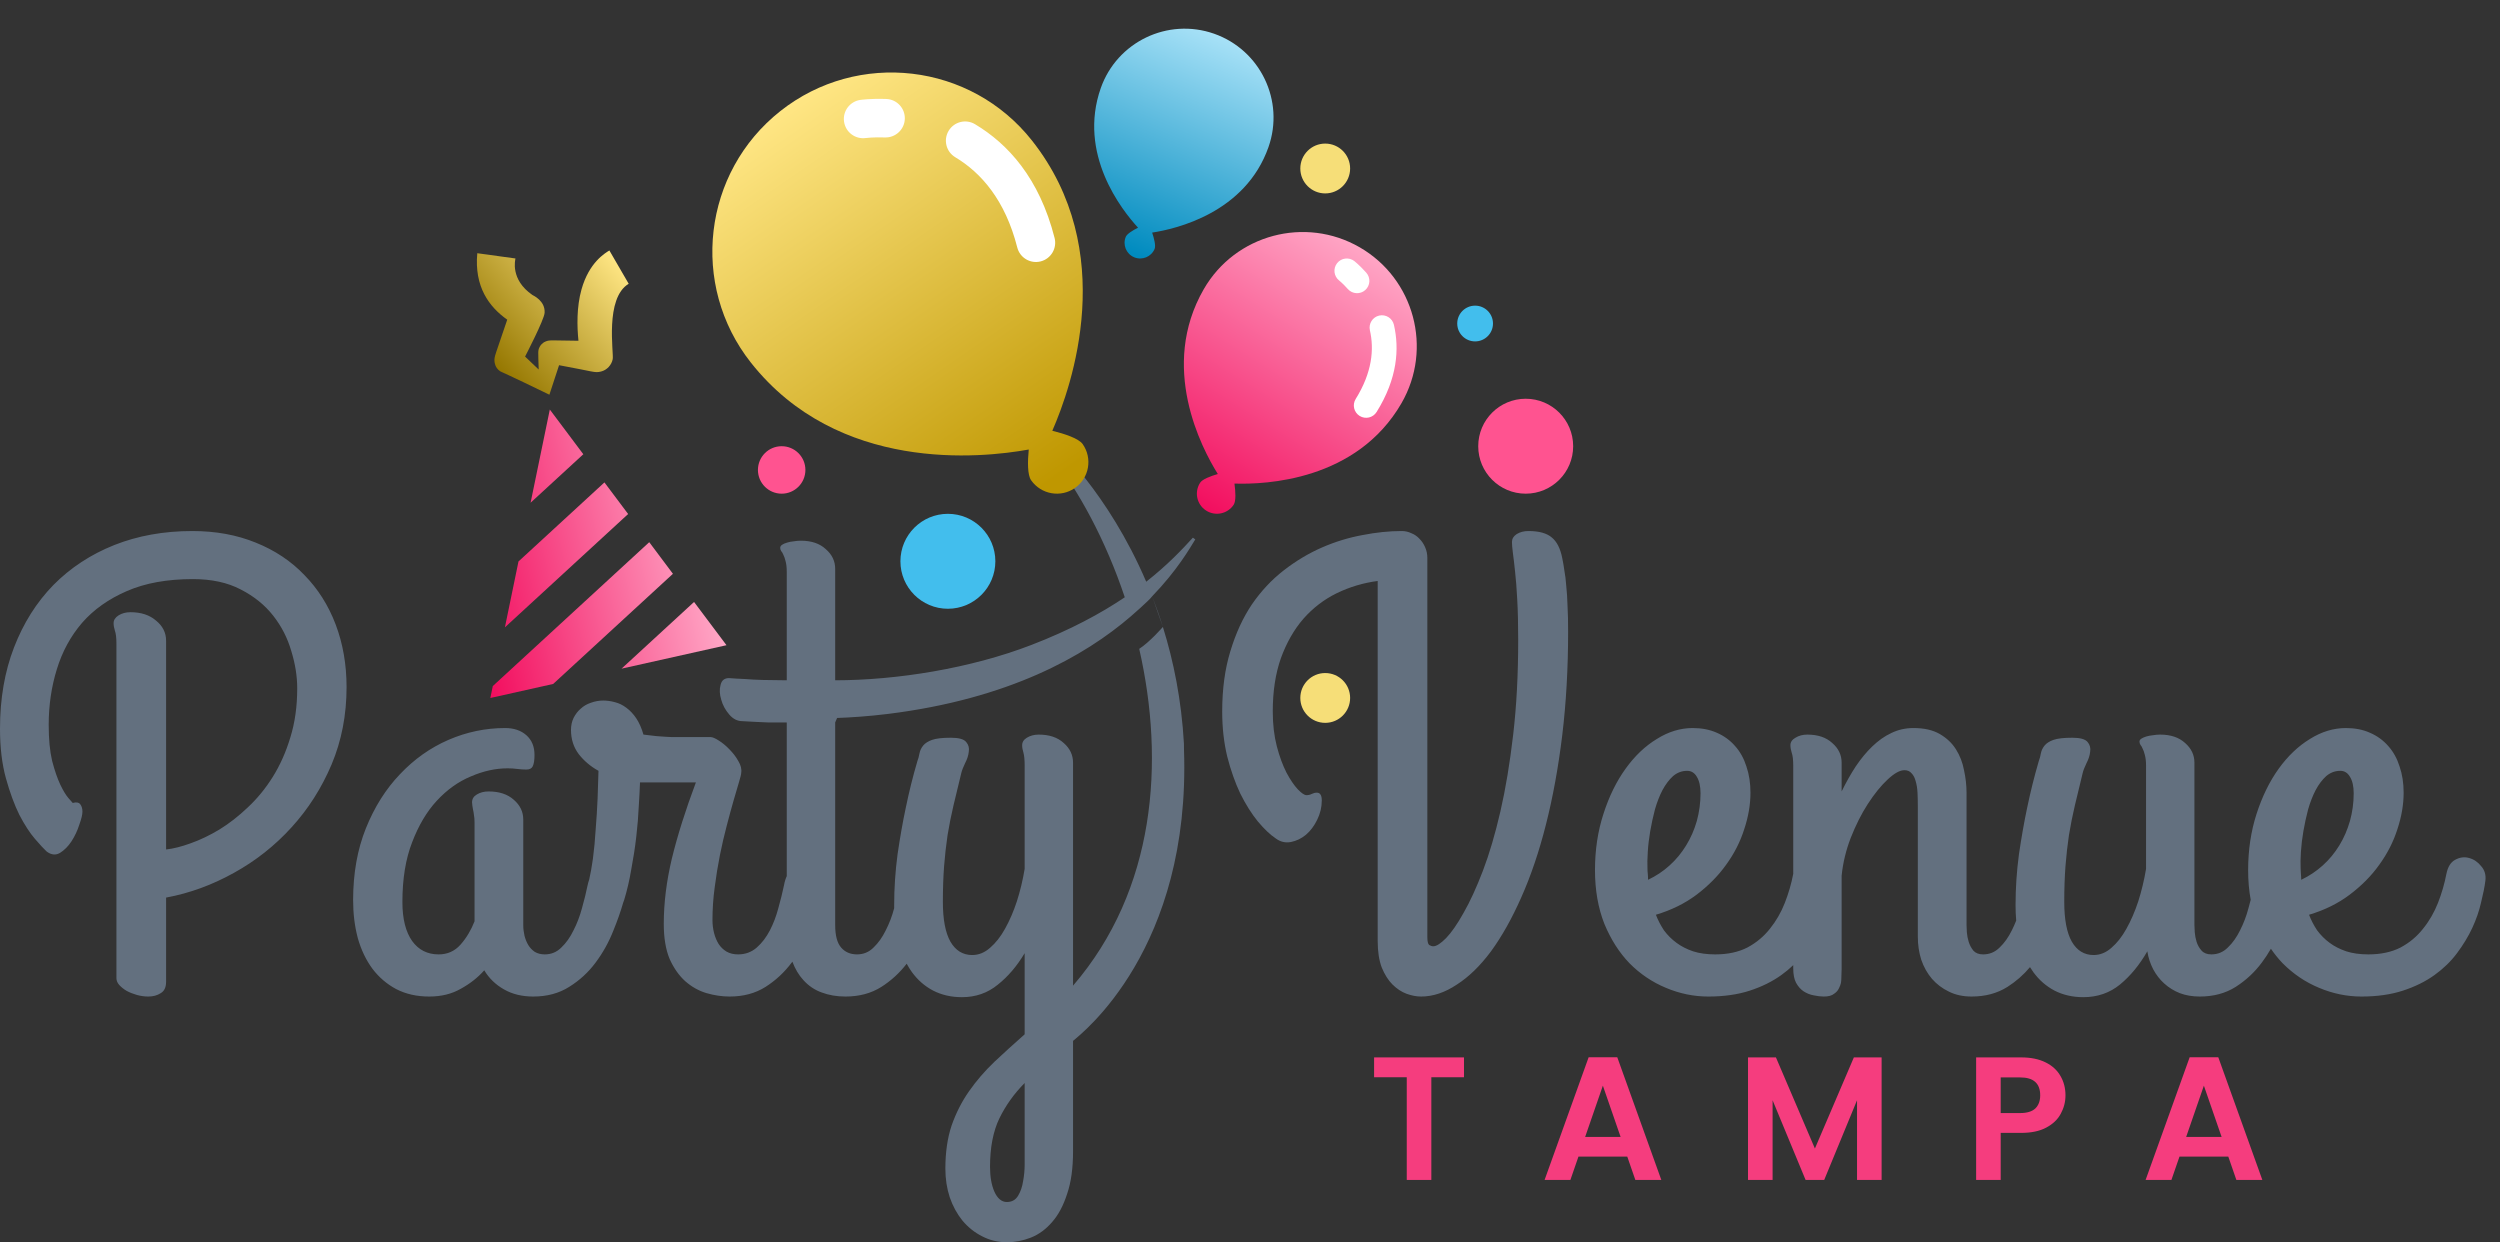 <?xml version="1.0" encoding="UTF-8"?> <svg xmlns="http://www.w3.org/2000/svg" width="161" height="80" viewBox="0 0 161 80" fill="none"><rect x="0" y="0" width="161" height="80" fill="#333333" stroke="none"/><path d="M143.502 74.485H140.359L139.839 75.988H138.177L141.015 68.086H142.857L145.695 75.988H144.022L143.502 74.485ZM143.072 73.218L141.93 69.917L140.789 73.218H143.072Z" fill="#F53D7E"></path><path d="M133.017 70.539C133.017 70.961 132.915 71.357 132.712 71.726C132.516 72.095 132.203 72.393 131.774 72.619C131.352 72.845 130.816 72.958 130.168 72.958H128.845V75.988H127.263V68.097H130.168C130.779 68.097 131.299 68.203 131.728 68.414C132.158 68.625 132.478 68.915 132.689 69.284C132.908 69.653 133.017 70.072 133.017 70.539ZM130.1 71.681C130.538 71.681 130.862 71.583 131.073 71.387C131.284 71.183 131.389 70.901 131.389 70.539C131.389 69.77 130.96 69.386 130.1 69.386H128.845V71.681H130.1Z" fill="#F53D7E"></path><path d="M121.176 68.097V75.988H119.593V70.856L117.479 75.988H116.28L114.155 70.856V75.988H112.572V68.097H114.37L116.88 73.965L119.389 68.097H121.176Z" fill="#F53D7E"></path><path d="M104.796 74.485H101.653L101.133 75.988H99.471L102.309 68.086H104.152L106.989 75.988H105.316L104.796 74.485ZM104.367 73.218L103.225 69.917L102.083 73.218H104.367Z" fill="#F53D7E"></path><path d="M94.281 68.097V69.375H92.178V75.988H90.595V69.375H88.492V68.097H94.281Z" fill="#F53D7E"></path><path d="M61.044 39.204C62.732 39.204 64.101 37.835 64.101 36.147C64.101 34.459 62.732 33.09 61.044 33.09C59.356 33.09 57.987 34.459 57.987 36.147C57.987 37.835 59.356 39.204 61.044 39.204Z" fill="#42BEED"></path><path d="M94.997 21.986C95.633 21.986 96.148 21.471 96.148 20.835C96.148 20.199 95.633 19.684 94.997 19.684C94.361 19.684 93.846 20.199 93.846 20.835C93.846 21.471 94.361 21.986 94.997 21.986Z" fill="#42BEED"></path><path d="M85.344 12.456C86.23 12.456 86.948 11.737 86.948 10.851C86.948 9.965 86.23 9.247 85.344 9.247C84.458 9.247 83.74 9.965 83.74 10.851C83.74 11.737 84.458 12.456 85.344 12.456Z" fill="#F6DE78"></path><path d="M85.344 46.552C86.23 46.552 86.948 45.834 86.948 44.948C86.948 44.062 86.23 43.344 85.344 43.344C84.458 43.344 83.74 44.062 83.74 44.948C83.74 45.834 84.458 46.552 85.344 46.552Z" fill="#F6DE78"></path><path d="M98.255 31.793C99.944 31.793 101.312 30.424 101.312 28.736C101.312 27.048 99.944 25.679 98.255 25.679C96.567 25.679 95.198 27.048 95.198 28.736C95.198 30.424 96.567 31.793 98.255 31.793Z" fill="#FF5390"></path><path d="M50.34 31.793C51.184 31.793 51.868 31.109 51.868 30.265C51.868 29.42 51.184 28.736 50.34 28.736C49.496 28.736 48.811 29.42 48.811 30.265C48.811 31.109 49.496 31.793 50.34 31.793Z" fill="#FF5390"></path><path fill-rule="evenodd" clip-rule="evenodd" d="M74.89 40.376C75.583 42.589 76.087 45.098 76.245 47.884C76.252 48.005 76.242 48.131 76.249 48.265C76.695 61.14 69.653 66.566 69.104 67.032V74.149C69.104 75.237 68.977 76.147 68.723 76.884C68.483 77.636 68.161 78.24 67.759 78.696C67.358 79.163 66.901 79.499 66.39 79.701C65.882 79.901 65.367 80 64.842 80C64.266 80 63.737 79.873 63.253 79.619C62.773 79.379 62.351 79.043 61.987 78.614C61.641 78.185 61.363 77.684 61.164 77.107C60.975 76.531 60.882 75.913 60.882 75.258C60.882 74.211 61.016 73.285 61.284 72.482C61.565 71.679 61.939 70.941 62.409 70.272C62.88 69.599 63.422 68.971 64.039 68.381C64.653 67.804 65.306 67.214 65.988 66.61V61.384C65.494 62.214 64.918 62.89 64.259 63.412C63.603 63.951 62.831 64.218 61.946 64.218C61.263 64.218 60.649 64.078 60.096 63.796C59.561 63.515 59.105 63.12 58.731 62.609C58.607 62.437 58.494 62.256 58.391 62.063C57.931 62.66 57.389 63.155 56.761 63.556C56.102 63.971 55.334 64.177 54.448 64.177C53.899 64.177 53.388 64.092 52.921 63.917C52.465 63.755 52.07 63.488 51.734 63.114C51.442 62.798 51.209 62.407 51.03 61.933C51.017 61.95 51.003 61.967 50.989 61.984C50.519 62.616 49.956 63.138 49.301 63.556C48.642 63.971 47.873 64.177 46.988 64.177C46.504 64.177 46.01 64.105 45.499 63.958C45.005 63.81 44.548 63.556 44.133 63.193C43.731 62.832 43.395 62.355 43.127 61.765C42.874 61.161 42.747 60.406 42.747 59.493C42.747 58.165 42.918 56.765 43.268 55.29C43.632 53.804 44.147 52.167 44.816 50.386H41.216C41.202 50.787 41.178 51.295 41.137 51.913C41.11 52.531 41.058 53.186 40.976 53.883C40.897 54.579 40.787 55.283 40.653 55.993C40.533 56.703 40.379 57.362 40.194 57.966C40.173 58.021 40.156 58.076 40.135 58.124C39.971 58.7 39.761 59.294 39.507 59.915C39.212 60.667 38.831 61.356 38.361 61.984C37.894 62.616 37.325 63.138 36.652 63.556C35.997 63.971 35.225 64.177 34.339 64.177C33.619 64.177 32.987 64.023 32.452 63.714C31.913 63.409 31.491 62.997 31.186 62.489C30.767 62.959 30.266 63.354 29.676 63.676C29.099 64.009 28.423 64.177 27.644 64.177C26.841 64.177 26.131 64.016 25.514 63.697C24.91 63.374 24.402 62.939 23.986 62.389C23.571 61.827 23.256 61.168 23.043 60.416C22.84 59.654 22.741 58.838 22.741 57.966C22.741 56.251 23.015 54.706 23.564 53.34C24.113 51.975 24.844 50.815 25.757 49.861C26.666 48.897 27.706 48.159 28.873 47.651C30.05 47.14 31.272 46.886 32.531 46.886C33.094 46.886 33.55 47.04 33.9 47.349C34.247 47.658 34.422 48.08 34.422 48.615C34.422 48.965 34.381 49.212 34.302 49.36C34.233 49.494 34.099 49.559 33.9 49.559C33.711 49.559 33.516 49.545 33.317 49.521C33.114 49.494 32.908 49.48 32.692 49.48C31.913 49.48 31.124 49.655 30.321 50.002C29.515 50.338 28.784 50.859 28.128 51.57C27.483 52.266 26.955 53.158 26.54 54.246C26.124 55.317 25.915 56.597 25.915 58.086C25.915 59.171 26.124 60.008 26.54 60.598C26.955 61.175 27.524 61.463 28.248 61.463C28.811 61.463 29.281 61.257 29.655 60.838C30.033 60.409 30.335 59.908 30.561 59.332V52.977C30.561 52.778 30.548 52.609 30.52 52.476C30.506 52.342 30.486 52.229 30.462 52.133C30.448 52.04 30.434 51.961 30.421 51.892C30.407 51.813 30.4 51.738 30.4 51.673C30.4 51.456 30.499 51.288 30.702 51.168C30.915 51.035 31.172 50.969 31.467 50.969C32.15 50.969 32.692 51.148 33.094 51.511C33.495 51.858 33.698 52.28 33.698 52.778V59.572C33.698 59.802 33.725 60.029 33.777 60.258C33.831 60.471 33.91 60.674 34.02 60.859C34.127 61.034 34.267 61.181 34.442 61.302C34.628 61.411 34.844 61.463 35.084 61.463C35.499 61.463 35.856 61.315 36.151 61.02C36.46 60.725 36.721 60.358 36.934 59.915C37.163 59.473 37.342 58.996 37.479 58.488C37.627 57.966 37.747 57.475 37.84 57.019C37.87 56.879 37.905 56.751 37.946 56.638C38.032 56.261 38.111 55.818 38.183 55.31C38.262 54.706 38.323 54.078 38.361 53.419C38.416 52.75 38.457 52.088 38.485 51.429C38.509 50.76 38.529 50.163 38.543 49.641C38.035 49.36 37.613 49.003 37.277 48.574C36.941 48.132 36.772 47.61 36.772 47.006C36.772 46.724 36.827 46.471 36.934 46.244C37.057 46 37.208 45.801 37.397 45.64C37.586 45.465 37.805 45.338 38.059 45.256C38.316 45.163 38.577 45.115 38.845 45.115C39.085 45.115 39.336 45.149 39.59 45.218C39.857 45.283 40.104 45.403 40.334 45.578C40.575 45.753 40.787 45.98 40.976 46.261C41.165 46.543 41.319 46.893 41.439 47.308C41.776 47.349 42.057 47.383 42.283 47.407C42.523 47.421 42.726 47.435 42.887 47.449C43.049 47.462 43.182 47.469 43.289 47.469H45.763C45.883 47.469 46.058 47.541 46.285 47.689C46.525 47.836 46.761 48.032 46.988 48.272C47.215 48.502 47.403 48.749 47.551 49.017C47.712 49.284 47.774 49.542 47.733 49.782C47.733 49.861 47.685 50.056 47.592 50.365C47.496 50.674 47.383 51.062 47.249 51.532C47.115 51.999 46.967 52.544 46.806 53.159C46.645 53.763 46.497 54.401 46.363 55.07C46.23 55.739 46.116 56.436 46.024 57.16C45.928 57.87 45.883 58.567 45.883 59.253C45.883 59.535 45.917 59.809 45.983 60.077C46.051 60.344 46.151 60.584 46.285 60.801C46.418 61 46.587 61.161 46.785 61.281C47.002 61.405 47.249 61.463 47.53 61.463C48 61.463 48.402 61.315 48.738 61.02C49.071 60.725 49.352 60.358 49.582 59.915C49.809 59.473 49.991 58.996 50.124 58.488C50.272 57.966 50.392 57.475 50.488 57.019C50.529 56.786 50.591 56.587 50.667 56.422V46.525H49.441C49.092 46.512 48.796 46.498 48.556 46.484C48.275 46.471 48.028 46.457 47.812 46.443C47.492 46.443 47.208 46.302 46.968 46.021C46.714 45.726 46.538 45.403 46.446 45.057C46.34 44.707 46.326 44.394 46.405 44.11C46.473 43.818 46.652 43.67 46.947 43.67C47.256 43.694 47.599 43.715 47.973 43.729C48.295 43.756 48.683 43.777 49.14 43.79C49.596 43.79 50.104 43.797 50.667 43.811V36.831C50.667 36.536 50.639 36.303 50.588 36.128C50.547 35.956 50.498 35.819 50.447 35.726C50.406 35.62 50.358 35.538 50.306 35.486C50.265 35.418 50.245 35.352 50.245 35.284C50.245 35.205 50.286 35.136 50.365 35.085C50.447 35.03 50.553 34.982 50.687 34.944C50.821 34.903 50.962 34.875 51.109 34.862C51.271 34.834 51.425 34.821 51.572 34.821C52.255 34.821 52.791 35.002 53.182 35.366C53.583 35.713 53.786 36.135 53.786 36.632V43.811C57.76 43.808 62.512 43.042 66.41 41.539C68.943 40.565 70.902 39.498 72.436 38.465C71.215 34.817 69.471 31.571 67.574 29.182C67.515 29.11 67.423 29.059 67.399 28.97C67.368 28.832 67.45 28.681 67.416 28.541C67.553 28.589 67.711 28.513 67.845 28.561C67.907 28.582 71.345 31.687 73.816 37.463C75.223 36.358 76.159 35.352 76.822 34.625L76.976 34.738C76.636 35.287 75.823 36.721 74.2 38.4C74.035 38.647 72.821 39.697 72.821 39.697C69.839 42.263 64.969 45.009 57.19 45.976C55.907 46.134 54.778 46.206 53.909 46.237C53.837 46.412 53.786 46.525 53.786 46.525V59.572C53.786 60.245 53.913 60.725 54.167 61.02C54.421 61.315 54.764 61.463 55.193 61.463C55.608 61.463 55.962 61.315 56.257 61.02C56.566 60.725 56.826 60.358 57.042 59.915C57.269 59.473 57.451 58.996 57.585 58.488V58.481C57.585 58.416 57.585 58.35 57.585 58.285C57.585 57.201 57.657 56.11 57.804 55.008C57.965 53.91 58.14 52.919 58.329 52.033C58.542 51 58.789 50.002 59.074 49.037C59.139 48.862 59.187 48.687 59.215 48.516C59.252 48.327 59.335 48.159 59.455 48.011C59.575 47.864 59.764 47.744 60.017 47.651C60.285 47.555 60.694 47.51 61.242 47.51C61.754 47.51 62.08 47.603 62.227 47.792C62.375 47.967 62.43 48.173 62.389 48.413C62.365 48.657 62.282 48.904 62.148 49.157C62.028 49.411 61.946 49.621 61.908 49.782C61.719 50.544 61.551 51.244 61.404 51.872C61.256 52.503 61.129 53.138 61.023 53.783C60.93 54.411 60.855 55.077 60.8 55.773C60.748 56.456 60.721 57.228 60.721 58.086C60.721 59.212 60.882 60.063 61.205 60.639C61.538 61.216 62.008 61.504 62.612 61.504C63.027 61.504 63.408 61.35 63.758 61.041C64.118 60.732 64.441 60.324 64.722 59.816C65.017 59.291 65.271 58.701 65.487 58.045C65.7 57.376 65.868 56.679 65.988 55.955V49.319C65.988 48.931 65.961 48.65 65.909 48.475C65.855 48.3 65.827 48.138 65.827 47.991C65.827 47.792 65.93 47.63 66.129 47.51C66.345 47.377 66.599 47.308 66.894 47.308C67.577 47.308 68.113 47.49 68.504 47.85C68.905 48.2 69.104 48.622 69.104 49.116V63.477C74.427 57.294 75.024 49.054 73.366 41.786C74.042 41.351 74.89 40.376 74.89 40.376ZM74.2 38.4C74.444 39.031 74.677 39.69 74.89 40.376L74.2 38.4ZM64.842 77.409C65.165 77.409 65.405 77.275 65.566 77.004C65.728 76.737 65.834 76.424 65.889 76.061C65.954 75.711 65.988 75.357 65.988 74.993V69.747C65.319 70.419 64.777 71.174 64.362 72.018C63.957 72.862 63.758 73.902 63.758 75.138C63.758 75.779 63.85 76.315 64.039 76.744C64.238 77.186 64.509 77.409 64.842 77.409ZM7.498 41.457C7.498 41.069 7.464 40.788 7.398 40.613C7.343 40.438 7.316 40.277 7.316 40.129C7.316 39.93 7.426 39.762 7.639 39.628C7.855 39.494 8.109 39.426 8.404 39.426C9.087 39.426 9.636 39.608 10.051 39.968C10.48 40.318 10.696 40.747 10.696 41.255V54.706C11.166 54.655 11.695 54.521 12.285 54.305C12.889 54.092 13.503 53.797 14.134 53.419C14.762 53.032 15.373 52.555 15.963 51.992C16.567 51.429 17.103 50.774 17.573 50.022C18.04 49.271 18.417 48.426 18.698 47.49C18.994 46.539 19.141 45.486 19.141 44.333C19.141 43.554 19.014 42.751 18.757 41.92C18.517 41.09 18.129 40.332 17.593 39.649C17.055 38.962 16.358 38.4 15.5 37.96C14.656 37.518 13.63 37.294 12.426 37.294C10.775 37.294 9.361 37.548 8.181 38.06C7.004 38.568 6.036 39.251 5.288 40.108C4.55 40.966 4.008 41.965 3.658 43.108C3.311 44.233 3.136 45.424 3.136 46.683C3.136 47.596 3.208 48.368 3.356 48.996C3.517 49.614 3.692 50.122 3.881 50.527C4.066 50.914 4.241 51.203 4.403 51.391C4.564 51.577 4.657 51.687 4.684 51.711C4.91 51.645 5.072 51.673 5.168 51.793C5.261 51.913 5.309 52.074 5.309 52.273C5.309 52.462 5.24 52.743 5.106 53.117C4.986 53.495 4.818 53.848 4.602 54.185C4.389 54.507 4.142 54.754 3.86 54.929C3.579 55.091 3.291 55.056 2.996 54.83C2.834 54.682 2.587 54.411 2.251 54.023C1.915 53.636 1.582 53.117 1.246 52.476C0.923 51.82 0.635 51.035 0.381 50.122C0.127 49.199 0 48.131 0 46.927C0 44.995 0.302 43.252 0.902 41.697C1.506 40.129 2.351 38.791 3.438 37.675C4.536 36.564 5.844 35.706 7.357 35.102C8.874 34.501 10.549 34.199 12.384 34.199C13.887 34.199 15.246 34.446 16.468 34.944C17.7 35.438 18.747 36.135 19.604 37.034C20.473 37.919 21.145 38.976 21.615 40.212C22.082 41.443 22.319 42.792 22.319 44.254C22.319 46.048 21.996 47.709 21.351 49.24C20.709 50.753 19.851 52.102 18.777 53.279C17.707 54.459 16.468 55.437 15.058 56.216C13.664 56.992 12.209 57.524 10.696 57.805V63.234C10.696 63.58 10.583 63.824 10.353 63.958C10.127 64.105 9.859 64.177 9.55 64.177C9.31 64.177 9.066 64.143 8.826 64.078C8.586 64.009 8.363 63.923 8.164 63.817C7.975 63.707 7.814 63.58 7.68 63.432C7.56 63.299 7.498 63.151 7.498 62.99V41.457Z" fill="#63707F"></path><path fill-rule="evenodd" clip-rule="evenodd" d="M115.485 62.156C115.252 62.379 114.998 62.592 114.72 62.791C114.144 63.206 113.468 63.542 112.692 63.796C111.913 64.05 111.021 64.177 110.015 64.177C109.079 64.177 108.166 63.989 107.28 63.614C106.412 63.254 105.633 62.729 104.951 62.046C104.278 61.35 103.736 60.499 103.32 59.493C102.919 58.474 102.717 57.321 102.717 56.034C102.717 54.734 102.899 53.529 103.262 52.414C103.623 51.288 104.1 50.317 104.69 49.501C105.277 48.684 105.949 48.045 106.701 47.589C107.449 47.119 108.221 46.886 109.01 46.886C109.587 46.886 110.105 46.985 110.561 47.188C111.028 47.39 111.422 47.678 111.745 48.052C112.068 48.413 112.308 48.849 112.469 49.36C112.644 49.868 112.73 50.431 112.73 51.048C112.73 51.813 112.596 52.596 112.328 53.402C112.074 54.205 111.687 54.97 111.162 55.691C110.654 56.405 110.015 57.046 109.254 57.623C108.502 58.186 107.631 58.615 106.639 58.91C106.773 59.26 106.948 59.593 107.16 59.915C107.39 60.224 107.658 60.492 107.967 60.718C108.276 60.948 108.629 61.127 109.031 61.264C109.446 61.398 109.923 61.463 110.458 61.463C111.265 61.463 111.954 61.315 112.531 61.02C113.107 60.711 113.588 60.31 113.979 59.816C114.38 59.318 114.703 58.762 114.943 58.145C115.183 57.53 115.365 56.906 115.485 56.274V49.319C115.485 48.931 115.451 48.65 115.386 48.475C115.331 48.3 115.303 48.138 115.303 47.991C115.303 47.792 115.413 47.63 115.626 47.51C115.842 47.377 116.096 47.308 116.391 47.308C117.074 47.308 117.61 47.49 117.997 47.85C118.402 48.2 118.601 48.622 118.601 49.116V50.969C118.883 50.393 119.185 49.854 119.507 49.36C119.843 48.862 120.197 48.433 120.571 48.073C120.962 47.696 121.37 47.407 121.799 47.208C122.242 46.992 122.716 46.886 123.227 46.886C123.91 46.886 124.473 47.013 124.915 47.267C125.358 47.524 125.708 47.85 125.962 48.255C126.216 48.656 126.391 49.106 126.483 49.6C126.59 50.098 126.645 50.578 126.645 51.048V59.572C126.645 59.668 126.652 59.822 126.665 60.035C126.679 60.238 126.72 60.444 126.785 60.66C126.854 60.873 126.954 61.061 127.087 61.223C127.235 61.384 127.441 61.463 127.712 61.463C128.127 61.463 128.481 61.315 128.776 61.02C129.085 60.725 129.345 60.358 129.562 59.915C129.664 59.713 129.757 59.504 129.843 59.287C129.815 58.965 129.802 58.632 129.802 58.285C129.802 57.201 129.874 56.11 130.021 55.008C130.183 53.91 130.358 52.918 130.546 52.033C130.759 51 131.01 50.002 131.291 49.037C131.356 48.862 131.404 48.687 131.432 48.516C131.469 48.327 131.552 48.159 131.672 48.011C131.792 47.864 131.981 47.743 132.235 47.651C132.502 47.555 132.911 47.51 133.46 47.51C133.971 47.51 134.297 47.603 134.445 47.792C134.592 47.967 134.647 48.173 134.606 48.413C134.582 48.657 134.499 48.904 134.366 49.157C134.245 49.411 134.163 49.621 134.125 49.782C133.937 50.544 133.769 51.244 133.621 51.872C133.473 52.503 133.346 53.138 133.24 53.783C133.147 54.411 133.072 55.077 133.017 55.773C132.965 56.456 132.938 57.228 132.938 58.086C132.938 59.212 133.099 60.063 133.422 60.639C133.755 61.216 134.225 61.504 134.829 61.504C135.244 61.504 135.625 61.35 135.975 61.041C136.335 60.732 136.658 60.324 136.939 59.816C137.234 59.291 137.488 58.701 137.705 58.045C137.917 57.376 138.085 56.679 138.206 55.955V49.319C138.206 49.024 138.178 48.79 138.127 48.615C138.085 48.44 138.037 48.306 137.986 48.214C137.945 48.107 137.897 48.025 137.845 47.97C137.804 47.905 137.783 47.83 137.783 47.751C137.783 47.685 137.825 47.623 137.904 47.569C137.986 47.517 138.092 47.469 138.226 47.428C138.36 47.39 138.501 47.363 138.648 47.349C138.81 47.322 138.964 47.308 139.111 47.308C139.794 47.308 140.33 47.49 140.721 47.85C141.122 48.2 141.321 48.622 141.321 49.116V59.572C141.321 59.668 141.328 59.822 141.342 60.035C141.356 60.238 141.397 60.444 141.462 60.66C141.531 60.873 141.637 61.061 141.785 61.223C141.932 61.384 142.141 61.463 142.409 61.463C142.824 61.463 143.178 61.315 143.473 61.02C143.782 60.725 144.042 60.358 144.259 59.915C144.485 59.473 144.667 58.996 144.801 58.488C144.852 58.302 144.9 58.124 144.945 57.949C144.835 57.349 144.78 56.71 144.78 56.034C144.78 54.734 144.962 53.529 145.322 52.414C145.686 51.288 146.163 50.317 146.75 49.501C147.34 48.684 148.013 48.045 148.761 47.589C149.512 47.119 150.285 46.886 151.074 46.886C151.65 46.886 152.168 46.985 152.621 47.188C153.091 47.39 153.486 47.678 153.809 48.052C154.131 48.413 154.371 48.849 154.533 49.36C154.708 49.868 154.794 50.431 154.794 51.048C154.794 51.813 154.66 52.596 154.392 53.402C154.138 54.205 153.747 54.97 153.225 55.691C152.718 56.405 152.079 57.046 151.314 57.623C150.566 58.186 149.694 58.615 148.703 58.91C148.836 59.26 149.011 59.593 149.224 59.915C149.454 60.224 149.722 60.492 150.027 60.718C150.336 60.948 150.693 61.127 151.094 61.264C151.51 61.398 151.987 61.463 152.522 61.463C153.325 61.463 154.018 61.315 154.595 61.02C155.171 60.711 155.652 60.31 156.039 59.816C156.444 59.318 156.763 58.762 157.007 58.145C157.247 57.53 157.429 56.906 157.549 56.274C157.642 55.821 157.831 55.519 158.112 55.372C158.407 55.211 158.702 55.169 158.997 55.252C159.306 55.331 159.567 55.506 159.78 55.773C160.009 56.027 160.102 56.336 160.061 56.697C160.01 57.115 159.913 57.589 159.78 58.124C159.659 58.663 159.471 59.205 159.217 59.754C158.963 60.303 158.633 60.845 158.232 61.384C157.844 61.906 157.36 62.376 156.784 62.791C156.207 63.206 155.531 63.542 154.752 63.796C153.977 64.05 153.085 64.177 152.079 64.177C151.143 64.177 150.23 63.989 149.344 63.614C148.473 63.254 147.697 62.729 147.014 62.046C146.736 61.758 146.479 61.442 146.246 61.099C146.071 61.408 145.875 61.703 145.666 61.984C145.196 62.616 144.633 63.137 143.977 63.556C143.319 63.971 142.55 64.177 141.664 64.177C141.194 64.177 140.765 64.105 140.378 63.958C140.004 63.81 139.667 63.601 139.372 63.333C139.091 63.079 138.858 62.777 138.669 62.427C138.48 62.067 138.353 61.679 138.288 61.264C137.79 62.132 137.207 62.842 136.538 63.395C135.869 63.944 135.076 64.218 134.163 64.218C133.48 64.218 132.866 64.078 132.314 63.796C131.778 63.515 131.322 63.12 130.948 62.609C130.872 62.506 130.8 62.396 130.732 62.283C130.313 62.784 129.829 63.206 129.28 63.556C128.621 63.971 127.853 64.177 126.967 64.177C126.418 64.177 125.927 64.071 125.499 63.855C125.083 63.656 124.72 63.381 124.414 63.031C124.119 62.684 123.889 62.273 123.728 61.806C123.58 61.336 123.508 60.838 123.508 60.317V51.954C123.508 51.632 123.501 51.33 123.488 51.048C123.474 50.767 123.433 50.52 123.368 50.303C123.313 50.091 123.227 49.923 123.107 49.803C123 49.669 122.846 49.6 122.644 49.6C122.348 49.6 121.988 49.803 121.559 50.204C121.13 50.605 120.708 51.127 120.289 51.772C119.874 52.414 119.507 53.145 119.185 53.965C118.876 54.768 118.683 55.578 118.601 56.398V62.41C118.601 62.609 118.594 62.818 118.581 63.031C118.581 63.233 118.543 63.412 118.46 63.573C118.395 63.748 118.282 63.889 118.121 63.995C117.973 64.119 117.75 64.177 117.455 64.177C117.256 64.177 117.033 64.15 116.793 64.098C116.566 64.057 116.35 63.971 116.148 63.838C115.962 63.714 115.801 63.536 115.667 63.292C115.547 63.066 115.485 62.757 115.485 62.369V62.156ZM148.16 55.914C148.16 56.034 148.167 56.154 148.178 56.274C148.191 56.398 148.198 56.525 148.198 56.659C148.709 56.415 149.169 56.11 149.588 55.732C150.003 55.358 150.357 54.929 150.652 54.445C150.947 53.965 151.173 53.44 151.335 52.877C151.496 52.301 151.578 51.704 151.578 51.089C151.578 50.633 151.496 50.276 151.335 50.022C151.187 49.768 150.981 49.641 150.714 49.641C150.377 49.641 150.075 49.755 149.807 49.981C149.554 50.211 149.324 50.513 149.125 50.887C148.936 51.251 148.775 51.666 148.641 52.133C148.521 52.589 148.421 53.052 148.339 53.522C148.26 53.989 148.205 54.438 148.178 54.867C148.154 55.283 148.147 55.633 148.16 55.914ZM106.097 55.914C106.097 56.034 106.103 56.154 106.117 56.274C106.131 56.398 106.134 56.525 106.134 56.659C106.646 56.415 107.109 56.11 107.524 55.732C107.939 55.358 108.293 54.929 108.588 54.445C108.883 53.965 109.113 53.44 109.274 52.877C109.432 52.301 109.514 51.704 109.514 51.089C109.514 50.633 109.432 50.276 109.274 50.022C109.127 49.768 108.917 49.641 108.65 49.641C108.314 49.641 108.011 49.755 107.744 49.981C107.49 50.211 107.263 50.513 107.061 50.887C106.872 51.251 106.711 51.666 106.577 52.133C106.457 52.589 106.357 53.052 106.275 53.522C106.196 53.989 106.141 54.438 106.117 54.867C106.09 55.283 106.083 55.633 106.097 55.914ZM97.772 41.217C97.772 40.198 97.751 39.326 97.71 38.602C97.672 37.878 97.624 37.274 97.569 36.794C97.518 36.296 97.47 35.901 97.429 35.606C97.391 35.297 97.37 35.064 97.37 34.903C97.37 34.7 97.47 34.532 97.672 34.398C97.885 34.264 98.139 34.199 98.434 34.199C99.12 34.199 99.621 34.34 99.944 34.621C100.266 34.889 100.486 35.325 100.606 35.929C100.661 36.183 100.706 36.457 100.747 36.752C100.802 37.034 100.84 37.363 100.867 37.737C100.908 38.111 100.936 38.54 100.949 39.024C100.977 39.494 100.987 40.043 100.987 40.675C100.987 43.046 100.86 45.276 100.606 47.37C100.352 49.446 100.002 51.357 99.559 53.1C99.12 54.84 98.588 56.405 97.974 57.784C97.37 59.15 96.718 60.31 96.022 61.264C95.325 62.201 94.587 62.918 93.812 63.412C93.046 63.923 92.281 64.177 91.519 64.177C91.224 64.177 90.909 64.119 90.572 63.995C90.253 63.875 89.951 63.676 89.67 63.395C89.402 63.127 89.172 62.763 88.984 62.307C88.812 61.85 88.723 61.281 88.723 60.598V37.415C87.8 37.535 86.921 37.799 86.091 38.2C85.271 38.602 84.553 39.151 83.939 39.848C83.335 40.544 82.852 41.392 82.491 42.384C82.141 43.375 81.966 44.521 81.966 45.822C81.966 46.652 82.055 47.401 82.23 48.073C82.402 48.728 82.611 49.291 82.851 49.761C83.095 50.218 83.335 50.571 83.576 50.829C83.819 51.083 84.004 51.209 84.138 51.209C84.258 51.209 84.375 51.182 84.481 51.127C84.588 51.075 84.694 51.048 84.804 51.048C85.017 51.048 85.123 51.216 85.123 51.549C85.123 51.978 85.024 52.397 84.825 52.798C84.636 53.186 84.396 53.508 84.1 53.762C83.805 54.003 83.483 54.157 83.133 54.226C82.786 54.291 82.464 54.219 82.169 54.003C81.808 53.763 81.417 53.395 81.002 52.898C80.6 52.404 80.226 51.806 79.876 51.11C79.54 50.4 79.259 49.6 79.032 48.715C78.819 47.829 78.71 46.865 78.71 45.822C78.71 44.374 78.885 43.08 79.235 41.941C79.581 40.788 80.044 39.782 80.621 38.925C81.211 38.067 81.894 37.336 82.673 36.732C83.449 36.128 84.265 35.641 85.123 35.263C85.981 34.889 86.853 34.621 87.738 34.46C88.623 34.285 89.468 34.199 90.27 34.199C90.487 34.199 90.692 34.244 90.895 34.34C91.097 34.419 91.269 34.539 91.416 34.7C91.564 34.848 91.688 35.03 91.78 35.246C91.873 35.459 91.921 35.685 91.921 35.929V60.358C91.921 60.626 91.962 60.794 92.041 60.859C92.134 60.914 92.223 60.941 92.302 60.941C92.504 60.941 92.779 60.766 93.125 60.416C93.475 60.056 93.85 59.514 94.254 58.79C94.67 58.066 95.085 57.16 95.5 56.075C95.915 54.987 96.289 53.715 96.626 52.256C96.962 50.794 97.236 49.144 97.449 47.308C97.665 45.472 97.772 43.44 97.772 41.217Z" fill="#63707F"></path><path fill-rule="evenodd" clip-rule="evenodd" d="M66.251 28.949C63.16 29.511 53.972 30.46 48.358 23.353C44.411 18.358 45.262 11.098 50.258 7.151C55.253 3.205 62.514 4.056 66.46 9.051C72.067 16.148 69.034 24.854 67.769 27.741C68.563 27.939 69.471 28.236 69.726 28.602C70.369 29.519 70.145 30.785 69.228 31.426C68.311 32.068 67.046 31.844 66.404 30.928C66.164 30.585 66.177 29.726 66.251 28.949Z" fill="url(#paint0_linear_3_76)"></path><path fill-rule="evenodd" clip-rule="evenodd" d="M55.755 8.889C55.078 8.983 54.451 8.51 54.356 7.832C54.261 7.155 54.734 6.528 55.413 6.433C55.413 6.433 56.063 6.337 57.077 6.374C57.76 6.399 58.295 6.975 58.27 7.659C58.246 8.342 57.67 8.877 56.986 8.852C56.236 8.825 55.755 8.889 55.755 8.889ZM61.519 10.126C60.932 9.774 60.74 9.013 61.091 8.426C61.443 7.838 62.204 7.646 62.791 7.998C64.906 9.262 66.933 11.463 67.916 15.327C68.084 15.99 67.683 16.665 67.019 16.834C66.356 17.003 65.681 16.602 65.512 15.938C64.737 12.891 63.187 11.123 61.519 10.126Z" fill="white"></path><path fill-rule="evenodd" clip-rule="evenodd" d="M78.427 30.527C77.366 28.83 74.641 23.614 77.526 18.617C79.554 15.105 84.053 13.899 87.566 15.927C91.078 17.955 92.284 22.454 90.256 25.966C87.375 30.956 81.507 31.211 79.499 31.142C79.569 31.658 79.607 32.266 79.45 32.504C79.059 33.1 78.257 33.265 77.662 32.873C77.066 32.482 76.9 31.68 77.291 31.084C77.438 30.861 77.95 30.667 78.427 30.527Z" fill="url(#paint1_linear_3_76)"></path><path fill-rule="evenodd" clip-rule="evenodd" d="M86.24 18.063C85.897 17.792 85.838 17.293 86.109 16.949C86.379 16.605 86.879 16.546 87.223 16.817C87.223 16.817 87.555 17.075 87.987 17.56C88.278 17.887 88.25 18.389 87.923 18.68C87.596 18.972 87.094 18.943 86.802 18.616C86.483 18.257 86.24 18.063 86.24 18.063ZM88.222 21.274C88.125 20.847 88.391 20.421 88.818 20.323C89.246 20.225 89.671 20.492 89.769 20.919C90.122 22.456 90.003 24.367 88.654 26.532C88.422 26.904 87.933 27.018 87.561 26.786C87.189 26.554 87.075 26.065 87.307 25.693C88.371 23.985 88.501 22.486 88.222 21.274Z" fill="white"></path><path fill-rule="evenodd" clip-rule="evenodd" d="M73.29 14.663C72.234 13.516 69.399 9.913 70.89 5.673C71.938 2.693 75.209 1.124 78.19 2.172C81.17 3.221 82.739 6.492 81.691 9.472C80.202 13.706 75.746 14.744 74.199 14.979C74.326 15.365 74.443 15.824 74.357 16.029C74.143 16.541 73.552 16.783 73.041 16.569C72.528 16.354 72.286 15.764 72.5 15.252C72.58 15.06 72.944 14.838 73.29 14.663Z" fill="url(#paint2_linear_3_76)"></path><path fill-rule="evenodd" clip-rule="evenodd" d="M34.17 32.375L35.408 26.374L37.566 29.253L34.17 32.375ZM38.926 31.067L40.452 33.102L32.516 40.401L33.391 36.157L38.926 31.067ZM41.811 34.916L43.337 36.952L35.623 44.047L31.577 44.951L31.736 44.182L41.811 34.916ZM44.697 38.766L46.786 41.551L40.026 43.062L44.697 38.766Z" fill="url(#paint3_linear_3_76)"></path><path fill-rule="evenodd" clip-rule="evenodd" d="M35.381 25.42C32.557 24.046 32.276 23.954 32.203 23.905C31.88 23.687 31.851 23.341 31.846 23.284C31.818 22.944 31.881 22.93 32.666 20.587C31.486 19.754 30.537 18.456 30.738 16.307L33.195 16.646C33.185 16.727 32.841 17.997 34.287 18.997C34.337 19.031 35.118 19.364 35.073 20.144C35.048 20.588 33.841 22.911 33.815 22.964L34.691 23.797C34.661 22.64 34.624 22.576 34.764 22.322C34.784 22.286 34.892 22.089 35.144 21.989C35.395 21.889 35.438 21.921 37.253 21.945C37.16 21.05 37.126 19.781 37.45 18.634C37.937 16.907 38.955 16.307 39.244 16.13L40.488 18.275C38.939 19.201 39.533 22.716 39.459 23.124C39.389 23.508 39.081 23.836 38.704 23.927C38.285 24.029 38.282 23.934 36.003 23.519L35.381 25.42Z" fill="url(#paint4_linear_3_76)"></path><defs><linearGradient id="paint0_linear_3_76" x1="67.621" y1="31.029" x2="50.859" y2="6.707" gradientUnits="userSpaceOnUse"><stop stop-color="#BF9700"></stop><stop offset="1" stop-color="#FFE684"></stop></linearGradient><linearGradient id="paint1_linear_3_76" x1="77.788" y1="33.086" x2="88.402" y2="16.126" gradientUnits="userSpaceOnUse"><stop stop-color="#F20D5E"></stop><stop offset="1" stop-color="#FFA7C6"></stop></linearGradient><linearGradient id="paint2_linear_3_76" x1="72.549" y1="16.129" x2="78.414" y2="2.256" gradientUnits="userSpaceOnUse"><stop stop-color="#008BBF"></stop><stop offset="1" stop-color="#A7E1F7"></stop></linearGradient><linearGradient id="paint3_linear_3_76" x1="29.691" y1="36.512" x2="44.898" y2="33.112" gradientUnits="userSpaceOnUse"><stop stop-color="#F20D5E"></stop><stop offset="1" stop-color="#FFA7C6"></stop></linearGradient><linearGradient id="paint4_linear_3_76" x1="31.423" y1="23.048" x2="39.312" y2="16.208" gradientUnits="userSpaceOnUse"><stop stop-color="#957700"></stop><stop offset="1" stop-color="#FFE684"></stop></linearGradient></defs></svg> 